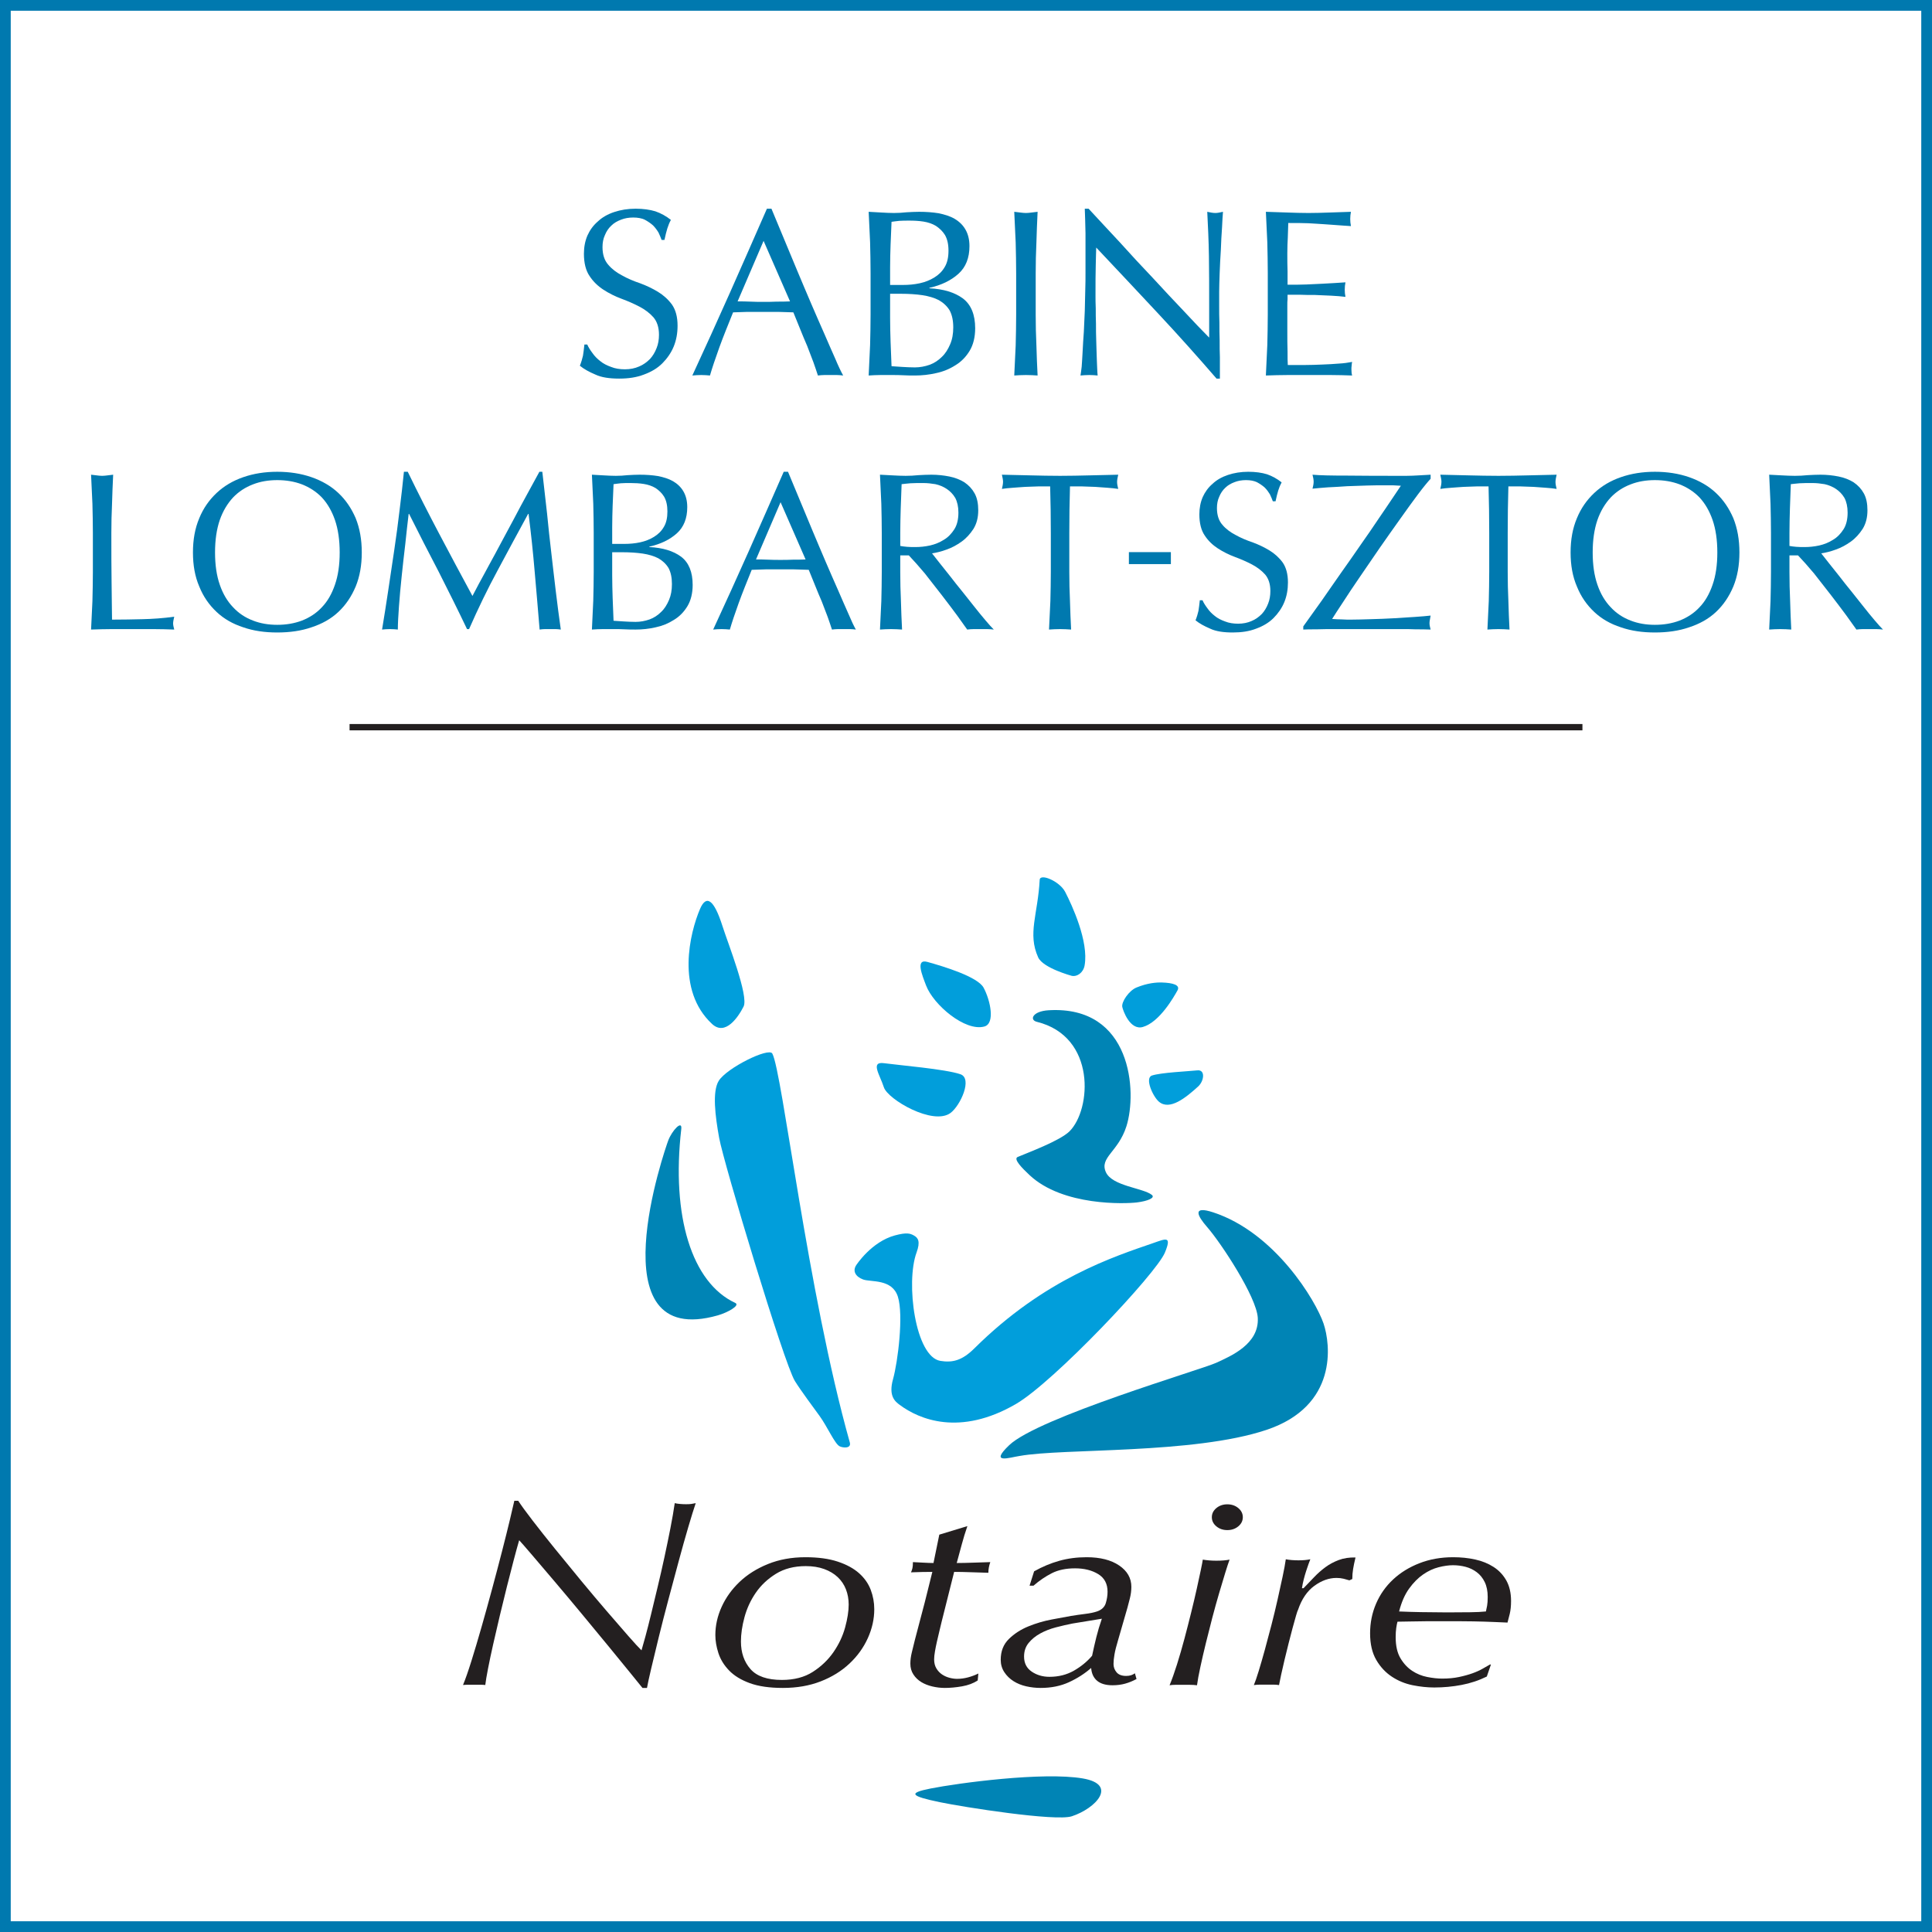 <?xml version="1.0" encoding="UTF-8" standalone="no"?>
<!DOCTYPE svg PUBLIC "-//W3C//DTD SVG 1.1//EN" "http://www.w3.org/Graphics/SVG/1.1/DTD/svg11.dtd">
<svg width="100%" height="100%" viewBox="0 0 900 900" version="1.1" xmlns="http://www.w3.org/2000/svg" xmlns:xlink="http://www.w3.org/1999/xlink" xml:space="preserve" xmlns:serif="http://www.serif.com/" style="fill-rule:evenodd;clip-rule:evenodd;stroke-linecap:square;stroke-miterlimit:2;">
    <rect x="0" y="0" width="900" height="900" fill="#333333" stroke="none"/>
    <rect x="0" y="0" width="900" height="900" style="fill:white;stroke:rgb(0,121,175);stroke-width:10px;"/>
    <g transform="matrix(1,0,0,1,-800,-383.5)">
        <g transform="matrix(1,0,0,1,832.974,676.56)">
            <g transform="matrix(105,0,0,105,0,0)">
                <path d="M0.098,-0.426C0.098,-0.47 0.097,-0.513 0.096,-0.556C0.094,-0.598 0.092,-0.641 0.09,-0.685C0.099,-0.684 0.107,-0.683 0.115,-0.682C0.123,-0.681 0.131,-0.68 0.139,-0.68C0.147,-0.68 0.155,-0.681 0.163,-0.682C0.171,-0.683 0.179,-0.684 0.188,-0.685C0.186,-0.641 0.184,-0.598 0.183,-0.556C0.181,-0.513 0.18,-0.47 0.18,-0.426C0.18,-0.342 0.18,-0.269 0.181,-0.208C0.182,-0.146 0.182,-0.091 0.183,-0.042C0.23,-0.042 0.276,-0.043 0.319,-0.044C0.362,-0.045 0.409,-0.048 0.459,-0.055C0.456,-0.043 0.454,-0.033 0.454,-0.025C0.454,-0.018 0.456,-0.009 0.459,0.002C0.428,0.001 0.398,0 0.367,0L0.183,0C0.153,0 0.122,0.001 0.09,0.002C0.092,-0.039 0.094,-0.081 0.096,-0.124C0.097,-0.167 0.098,-0.21 0.098,-0.254L0.098,-0.426Z" style="fill:rgb(0,121,175);fill-rule:nonzero;"/>
            </g>
            <g transform="matrix(105,0,0,105,52.5,0)">
                <path d="M0.042,-0.34C0.042,-0.397 0.051,-0.447 0.07,-0.492C0.088,-0.536 0.114,-0.573 0.147,-0.604C0.18,-0.635 0.219,-0.658 0.265,-0.674C0.311,-0.69 0.361,-0.698 0.416,-0.698C0.471,-0.698 0.522,-0.69 0.568,-0.674C0.614,-0.658 0.654,-0.635 0.687,-0.604C0.72,-0.573 0.745,-0.536 0.764,-0.492C0.782,-0.447 0.791,-0.397 0.791,-0.34C0.791,-0.283 0.782,-0.233 0.764,-0.189C0.745,-0.144 0.72,-0.107 0.687,-0.076C0.654,-0.045 0.614,-0.023 0.568,-0.008C0.522,0.008 0.471,0.015 0.416,0.015C0.361,0.015 0.311,0.008 0.265,-0.008C0.219,-0.023 0.18,-0.045 0.147,-0.076C0.114,-0.107 0.088,-0.144 0.07,-0.189C0.051,-0.233 0.042,-0.283 0.042,-0.34ZM0.693,-0.34C0.693,-0.395 0.686,-0.443 0.672,-0.484C0.658,-0.524 0.639,-0.557 0.614,-0.584C0.589,-0.61 0.559,-0.629 0.526,-0.642C0.492,-0.655 0.455,-0.661 0.416,-0.661C0.377,-0.661 0.341,-0.655 0.308,-0.642C0.274,-0.629 0.245,-0.61 0.22,-0.584C0.195,-0.557 0.175,-0.524 0.161,-0.484C0.147,-0.443 0.14,-0.395 0.14,-0.34C0.14,-0.285 0.147,-0.237 0.161,-0.197C0.175,-0.156 0.195,-0.123 0.22,-0.097C0.245,-0.07 0.274,-0.051 0.308,-0.038C0.341,-0.025 0.377,-0.019 0.416,-0.019C0.455,-0.019 0.492,-0.025 0.526,-0.038C0.559,-0.051 0.589,-0.07 0.614,-0.097C0.639,-0.123 0.658,-0.156 0.672,-0.197C0.686,-0.237 0.693,-0.285 0.693,-0.34Z" style="fill:rgb(0,121,175);fill-rule:nonzero;"/>
            </g>
            <g transform="matrix(105,0,0,105,139.965,0)">
                <path d="M0.162,-0.698C0.208,-0.603 0.255,-0.511 0.302,-0.422C0.349,-0.333 0.398,-0.241 0.449,-0.147C0.456,-0.16 0.465,-0.178 0.478,-0.202C0.491,-0.225 0.505,-0.252 0.522,-0.283C0.539,-0.314 0.557,-0.347 0.576,-0.383C0.595,-0.418 0.614,-0.454 0.634,-0.491C0.653,-0.528 0.673,-0.564 0.692,-0.599C0.711,-0.634 0.729,-0.667 0.746,-0.698L0.759,-0.698C0.766,-0.634 0.773,-0.572 0.78,-0.513C0.786,-0.453 0.792,-0.394 0.799,-0.337C0.806,-0.279 0.812,-0.222 0.819,-0.166C0.826,-0.109 0.833,-0.053 0.841,0.002C0.833,0.001 0.825,0 0.818,0L0.771,0C0.763,0 0.755,0.001 0.747,0.002C0.74,-0.087 0.732,-0.173 0.725,-0.256C0.718,-0.339 0.709,-0.424 0.698,-0.511L0.696,-0.511C0.65,-0.427 0.605,-0.343 0.561,-0.261C0.516,-0.178 0.474,-0.091 0.434,0L0.425,0C0.385,-0.084 0.343,-0.168 0.3,-0.253C0.256,-0.337 0.212,-0.423 0.168,-0.511L0.166,-0.511C0.161,-0.47 0.156,-0.425 0.151,-0.377C0.145,-0.328 0.14,-0.281 0.135,-0.234C0.13,-0.187 0.126,-0.142 0.123,-0.101C0.12,-0.059 0.118,-0.025 0.118,0.002C0.107,0.001 0.096,0 0.083,0C0.07,0 0.059,0.001 0.048,0.002C0.057,-0.052 0.066,-0.109 0.075,-0.169C0.084,-0.229 0.093,-0.289 0.102,-0.35C0.111,-0.411 0.119,-0.47 0.126,-0.53C0.133,-0.588 0.14,-0.645 0.145,-0.698L0.162,-0.698Z" style="fill:rgb(0,121,175);fill-rule:nonzero;"/>
            </g>
            <g transform="matrix(105,0,0,105,233.31,0)">
                <path d="M0.18,-0.239C0.18,-0.205 0.181,-0.171 0.182,-0.138C0.183,-0.105 0.185,-0.071 0.186,-0.037C0.199,-0.036 0.214,-0.035 0.231,-0.034C0.248,-0.033 0.266,-0.032 0.284,-0.032C0.305,-0.032 0.326,-0.036 0.346,-0.043C0.365,-0.05 0.382,-0.061 0.397,-0.076C0.412,-0.09 0.423,-0.108 0.432,-0.129C0.441,-0.15 0.445,-0.173 0.445,-0.2C0.445,-0.229 0.44,-0.252 0.43,-0.271C0.419,-0.289 0.404,-0.303 0.385,-0.314C0.366,-0.324 0.342,-0.331 0.316,-0.335C0.289,-0.339 0.258,-0.341 0.225,-0.341L0.18,-0.341L0.18,-0.239ZM0.234,-0.378C0.257,-0.378 0.281,-0.38 0.304,-0.385C0.327,-0.39 0.347,-0.398 0.365,-0.409C0.383,-0.42 0.398,-0.434 0.409,-0.453C0.42,-0.471 0.425,-0.494 0.425,-0.522C0.425,-0.549 0.42,-0.571 0.41,-0.588C0.4,-0.604 0.387,-0.616 0.372,-0.626C0.357,-0.635 0.339,-0.641 0.32,-0.644C0.301,-0.647 0.281,-0.648 0.262,-0.648C0.245,-0.648 0.23,-0.648 0.218,-0.647C0.206,-0.646 0.195,-0.644 0.186,-0.643C0.185,-0.611 0.183,-0.579 0.182,-0.548C0.181,-0.517 0.18,-0.485 0.18,-0.453L0.18,-0.378L0.234,-0.378ZM0.098,-0.427C0.098,-0.471 0.097,-0.514 0.096,-0.557C0.094,-0.6 0.092,-0.642 0.09,-0.685C0.107,-0.684 0.125,-0.683 0.143,-0.682C0.161,-0.681 0.179,-0.68 0.196,-0.68C0.213,-0.68 0.231,-0.681 0.249,-0.683C0.267,-0.684 0.285,-0.685 0.302,-0.685C0.331,-0.685 0.358,-0.683 0.383,-0.679C0.408,-0.674 0.431,-0.667 0.45,-0.656C0.469,-0.645 0.485,-0.63 0.496,-0.611C0.507,-0.592 0.513,-0.569 0.513,-0.541C0.513,-0.492 0.498,-0.453 0.467,-0.425C0.436,-0.397 0.395,-0.377 0.345,-0.366L0.345,-0.364C0.404,-0.361 0.451,-0.347 0.486,-0.321C0.52,-0.295 0.537,-0.253 0.537,-0.196C0.537,-0.159 0.529,-0.127 0.514,-0.102C0.499,-0.077 0.479,-0.056 0.454,-0.041C0.429,-0.025 0.402,-0.014 0.373,-0.008C0.343,-0.001 0.313,0.002 0.284,0.002C0.268,0.002 0.252,0.002 0.236,0.001C0.219,0 0.203,0 0.187,0L0.139,0C0.122,0 0.106,0.001 0.09,0.002C0.092,-0.041 0.094,-0.083 0.096,-0.126C0.097,-0.168 0.098,-0.211 0.098,-0.255L0.098,-0.427Z" style="fill:rgb(0,121,175);fill-rule:nonzero;"/>
            </g>
            <g transform="matrix(105,0,0,105,297.465,0)">
                <path d="M0.207,-0.309C0.224,-0.309 0.242,-0.309 0.261,-0.308C0.28,-0.307 0.298,-0.307 0.315,-0.307C0.334,-0.307 0.352,-0.307 0.371,-0.308C0.39,-0.308 0.408,-0.308 0.427,-0.309L0.316,-0.563L0.207,-0.309ZM0.65,0.002C0.641,0.001 0.632,0 0.624,0L0.571,0C0.562,0 0.553,0.001 0.544,0.002C0.539,-0.013 0.533,-0.032 0.525,-0.054C0.517,-0.075 0.508,-0.098 0.499,-0.122C0.489,-0.145 0.479,-0.169 0.469,-0.194C0.459,-0.218 0.45,-0.241 0.441,-0.263C0.42,-0.264 0.398,-0.264 0.376,-0.265C0.354,-0.265 0.332,-0.265 0.31,-0.265C0.289,-0.265 0.269,-0.265 0.249,-0.265C0.229,-0.264 0.209,-0.264 0.188,-0.263C0.167,-0.211 0.147,-0.162 0.13,-0.115C0.113,-0.068 0.1,-0.029 0.091,0.002C0.08,0.001 0.067,0 0.054,0C0.041,0 0.028,0.001 0.017,0.002C0.071,-0.115 0.124,-0.231 0.175,-0.346C0.226,-0.461 0.278,-0.579 0.33,-0.698L0.349,-0.698C0.365,-0.659 0.382,-0.618 0.401,-0.573C0.42,-0.528 0.439,-0.482 0.458,-0.436C0.477,-0.39 0.497,-0.344 0.516,-0.299C0.535,-0.254 0.554,-0.212 0.571,-0.173C0.588,-0.134 0.603,-0.099 0.617,-0.068C0.63,-0.037 0.641,-0.014 0.65,0.002Z" style="fill:rgb(0,121,175);fill-rule:nonzero;"/>
            </g>
            <g transform="matrix(105,0,0,105,367.5,0)">
                <path d="M0.098,-0.426C0.098,-0.47 0.097,-0.513 0.096,-0.556C0.094,-0.598 0.092,-0.641 0.09,-0.685C0.109,-0.684 0.128,-0.683 0.147,-0.682C0.166,-0.681 0.185,-0.68 0.204,-0.68C0.223,-0.68 0.242,-0.681 0.261,-0.683C0.28,-0.684 0.299,-0.685 0.318,-0.685C0.346,-0.685 0.373,-0.682 0.398,-0.677C0.423,-0.672 0.446,-0.663 0.465,-0.651C0.484,-0.638 0.499,-0.622 0.51,-0.602C0.521,-0.582 0.526,-0.557 0.526,-0.527C0.526,-0.495 0.519,-0.468 0.505,-0.445C0.49,-0.422 0.473,-0.403 0.452,-0.388C0.431,-0.373 0.409,-0.361 0.386,-0.353C0.362,-0.344 0.34,-0.339 0.321,-0.336C0.329,-0.326 0.34,-0.312 0.354,-0.294C0.368,-0.276 0.384,-0.256 0.401,-0.235C0.418,-0.213 0.436,-0.19 0.455,-0.167C0.474,-0.143 0.492,-0.12 0.509,-0.099C0.526,-0.077 0.543,-0.057 0.558,-0.039C0.573,-0.021 0.586,-0.007 0.595,0.002C0.585,0.001 0.575,0 0.565,0L0.506,0C0.496,0 0.486,0.001 0.477,0.002C0.467,-0.012 0.452,-0.033 0.432,-0.061C0.411,-0.089 0.389,-0.119 0.364,-0.151C0.339,-0.183 0.314,-0.215 0.289,-0.247C0.263,-0.278 0.239,-0.305 0.218,-0.327L0.18,-0.327L0.18,-0.254C0.18,-0.21 0.181,-0.167 0.183,-0.124C0.184,-0.081 0.186,-0.039 0.188,0.002C0.173,0.001 0.156,0 0.139,0C0.122,0 0.105,0.001 0.09,0.002C0.092,-0.039 0.094,-0.081 0.096,-0.124C0.097,-0.167 0.098,-0.21 0.098,-0.254L0.098,-0.426ZM0.18,-0.369C0.189,-0.367 0.2,-0.366 0.211,-0.365C0.222,-0.364 0.234,-0.364 0.247,-0.364C0.268,-0.364 0.289,-0.366 0.312,-0.371C0.334,-0.376 0.354,-0.384 0.373,-0.396C0.392,-0.407 0.407,-0.423 0.42,-0.443C0.432,-0.462 0.438,-0.487 0.438,-0.517C0.438,-0.543 0.433,-0.565 0.424,-0.582C0.414,-0.599 0.401,-0.612 0.386,-0.622C0.371,-0.632 0.354,-0.639 0.336,-0.643C0.318,-0.646 0.3,-0.648 0.283,-0.648C0.26,-0.648 0.24,-0.648 0.225,-0.647C0.21,-0.646 0.197,-0.644 0.186,-0.643C0.185,-0.606 0.183,-0.57 0.182,-0.534C0.181,-0.498 0.18,-0.462 0.18,-0.426L0.18,-0.369Z" style="fill:rgb(0,121,175);fill-rule:nonzero;"/>
            </g>
            <g transform="matrix(105,0,0,105,431.655,0)">
                <path d="M0.237,-0.426C0.237,-0.495 0.236,-0.564 0.234,-0.633C0.217,-0.633 0.199,-0.633 0.18,-0.633C0.161,-0.632 0.141,-0.632 0.123,-0.631C0.103,-0.63 0.085,-0.628 0.068,-0.627C0.05,-0.626 0.034,-0.624 0.02,-0.622C0.023,-0.634 0.025,-0.645 0.025,-0.654C0.025,-0.661 0.023,-0.672 0.02,-0.685C0.064,-0.684 0.107,-0.683 0.149,-0.682C0.191,-0.681 0.234,-0.68 0.278,-0.68C0.322,-0.68 0.365,-0.681 0.407,-0.682C0.449,-0.683 0.492,-0.684 0.536,-0.685C0.533,-0.672 0.531,-0.661 0.531,-0.653C0.531,-0.644 0.533,-0.634 0.536,-0.622C0.522,-0.624 0.506,-0.626 0.489,-0.627C0.471,-0.628 0.452,-0.63 0.434,-0.631C0.415,-0.632 0.396,-0.632 0.377,-0.633C0.358,-0.633 0.339,-0.633 0.322,-0.633C0.32,-0.564 0.319,-0.495 0.319,-0.426L0.319,-0.254C0.319,-0.21 0.32,-0.167 0.322,-0.124C0.323,-0.081 0.325,-0.039 0.327,0.002C0.312,0.001 0.295,0 0.278,0C0.261,0 0.244,0.001 0.229,0.002C0.231,-0.039 0.233,-0.081 0.235,-0.124C0.236,-0.167 0.237,-0.21 0.237,-0.254L0.237,-0.426Z" style="fill:rgb(0,121,175);fill-rule:nonzero;"/>
            </g>
            <g transform="matrix(105,0,0,105,519.225,0)">
                <path d="M0.076,-0.128C0.081,-0.116 0.089,-0.104 0.098,-0.092C0.107,-0.079 0.118,-0.068 0.131,-0.058C0.143,-0.048 0.159,-0.04 0.176,-0.034C0.193,-0.027 0.213,-0.024 0.234,-0.024C0.256,-0.024 0.276,-0.028 0.294,-0.036C0.311,-0.043 0.326,-0.054 0.339,-0.067C0.351,-0.08 0.36,-0.095 0.367,-0.113C0.374,-0.13 0.377,-0.149 0.377,-0.169C0.377,-0.2 0.369,-0.224 0.354,-0.242C0.338,-0.26 0.318,-0.275 0.295,-0.287C0.272,-0.299 0.247,-0.31 0.22,-0.32C0.193,-0.33 0.167,-0.343 0.144,-0.358C0.121,-0.373 0.101,-0.392 0.086,-0.415C0.07,-0.438 0.062,-0.47 0.062,-0.509C0.062,-0.537 0.067,-0.563 0.077,-0.586C0.087,-0.608 0.101,-0.628 0.121,-0.645C0.139,-0.662 0.162,-0.675 0.189,-0.684C0.216,-0.693 0.246,-0.698 0.279,-0.698C0.311,-0.698 0.339,-0.694 0.362,-0.687C0.385,-0.679 0.407,-0.667 0.427,-0.651C0.421,-0.64 0.416,-0.628 0.412,-0.615C0.408,-0.602 0.404,-0.586 0.4,-0.567L0.388,-0.567C0.385,-0.576 0.38,-0.587 0.375,-0.598C0.369,-0.608 0.361,-0.619 0.352,-0.628C0.342,-0.637 0.33,-0.645 0.317,-0.652C0.304,-0.658 0.288,-0.661 0.269,-0.661C0.25,-0.661 0.233,-0.658 0.218,-0.652C0.202,-0.646 0.188,-0.638 0.177,-0.627C0.165,-0.616 0.156,-0.602 0.15,-0.587C0.143,-0.572 0.14,-0.555 0.14,-0.537C0.14,-0.506 0.148,-0.481 0.164,-0.463C0.179,-0.445 0.199,-0.43 0.222,-0.418C0.245,-0.405 0.271,-0.394 0.298,-0.385C0.325,-0.375 0.35,-0.363 0.373,-0.349C0.396,-0.335 0.416,-0.317 0.432,-0.295C0.447,-0.273 0.455,-0.244 0.455,-0.207C0.455,-0.176 0.45,-0.147 0.439,-0.12C0.428,-0.093 0.411,-0.069 0.391,-0.049C0.37,-0.028 0.344,-0.013 0.314,-0.002C0.283,0.01 0.249,0.015 0.21,0.015C0.169,0.015 0.135,0.01 0.11,-0.002C0.084,-0.013 0.062,-0.025 0.045,-0.039C0.051,-0.054 0.055,-0.068 0.058,-0.081C0.06,-0.093 0.062,-0.109 0.064,-0.128L0.076,-0.128Z" style="fill:rgb(0,121,175);fill-rule:nonzero;"/>
            </g>
            <g transform="matrix(105,0,0,105,571.725,0)">
                <path d="M0.023,-0.012C0.049,-0.048 0.077,-0.087 0.106,-0.128C0.134,-0.169 0.164,-0.211 0.193,-0.253C0.222,-0.294 0.251,-0.335 0.279,-0.376C0.307,-0.416 0.333,-0.453 0.356,-0.488C0.379,-0.522 0.4,-0.552 0.417,-0.578C0.434,-0.603 0.447,-0.623 0.456,-0.636C0.444,-0.637 0.432,-0.637 0.42,-0.638C0.408,-0.638 0.397,-0.638 0.386,-0.638C0.362,-0.638 0.335,-0.638 0.306,-0.637C0.277,-0.636 0.247,-0.635 0.218,-0.634C0.188,-0.632 0.16,-0.63 0.133,-0.629C0.106,-0.627 0.083,-0.625 0.064,-0.623C0.067,-0.635 0.069,-0.645 0.069,-0.654C0.069,-0.663 0.067,-0.673 0.064,-0.685C0.097,-0.682 0.148,-0.681 0.219,-0.681C0.29,-0.68 0.377,-0.68 0.481,-0.68C0.499,-0.68 0.517,-0.681 0.535,-0.682C0.553,-0.683 0.571,-0.684 0.588,-0.685L0.588,-0.667C0.575,-0.653 0.556,-0.63 0.532,-0.598C0.508,-0.566 0.482,-0.53 0.453,-0.489C0.424,-0.448 0.393,-0.405 0.362,-0.36C0.331,-0.315 0.301,-0.271 0.273,-0.23C0.245,-0.189 0.22,-0.152 0.199,-0.119C0.177,-0.086 0.161,-0.061 0.151,-0.045C0.167,-0.044 0.182,-0.043 0.195,-0.043C0.208,-0.042 0.221,-0.042 0.234,-0.042C0.259,-0.042 0.289,-0.043 0.323,-0.044C0.356,-0.045 0.39,-0.046 0.423,-0.048C0.456,-0.05 0.488,-0.052 0.518,-0.054C0.547,-0.056 0.571,-0.058 0.588,-0.06C0.587,-0.054 0.586,-0.048 0.585,-0.043C0.584,-0.038 0.583,-0.032 0.583,-0.027C0.583,-0.018 0.585,-0.009 0.588,0.002C0.564,0.001 0.542,0.001 0.522,0.001C0.501,0 0.482,0 0.463,0L0.168,0C0.136,0 0.107,0 0.081,0.001C0.055,0.001 0.036,0.001 0.023,0.002L0.023,-0.012Z" style="fill:rgb(0,121,175);fill-rule:nonzero;"/>
            </g>
            <g transform="matrix(105,0,0,105,635.88,0)">
                <path d="M0.237,-0.426C0.237,-0.495 0.236,-0.564 0.234,-0.633C0.217,-0.633 0.199,-0.633 0.18,-0.633C0.161,-0.632 0.141,-0.632 0.123,-0.631C0.103,-0.63 0.085,-0.628 0.068,-0.627C0.05,-0.626 0.034,-0.624 0.02,-0.622C0.023,-0.634 0.025,-0.645 0.025,-0.654C0.025,-0.661 0.023,-0.672 0.02,-0.685C0.064,-0.684 0.107,-0.683 0.149,-0.682C0.191,-0.681 0.234,-0.68 0.278,-0.68C0.322,-0.68 0.365,-0.681 0.407,-0.682C0.449,-0.683 0.492,-0.684 0.536,-0.685C0.533,-0.672 0.531,-0.661 0.531,-0.653C0.531,-0.644 0.533,-0.634 0.536,-0.622C0.522,-0.624 0.506,-0.626 0.489,-0.627C0.471,-0.628 0.452,-0.63 0.434,-0.631C0.415,-0.632 0.396,-0.632 0.377,-0.633C0.358,-0.633 0.339,-0.633 0.322,-0.633C0.32,-0.564 0.319,-0.495 0.319,-0.426L0.319,-0.254C0.319,-0.21 0.32,-0.167 0.322,-0.124C0.323,-0.081 0.325,-0.039 0.327,0.002C0.312,0.001 0.295,0 0.278,0C0.261,0 0.244,0.001 0.229,0.002C0.231,-0.039 0.233,-0.081 0.235,-0.124C0.236,-0.167 0.237,-0.21 0.237,-0.254L0.237,-0.426Z" style="fill:rgb(0,121,175);fill-rule:nonzero;"/>
            </g>
            <g transform="matrix(105,0,0,105,694.26,0)">
                <path d="M0.042,-0.34C0.042,-0.397 0.051,-0.447 0.07,-0.492C0.088,-0.536 0.114,-0.573 0.147,-0.604C0.18,-0.635 0.219,-0.658 0.265,-0.674C0.311,-0.69 0.361,-0.698 0.416,-0.698C0.471,-0.698 0.522,-0.69 0.568,-0.674C0.614,-0.658 0.654,-0.635 0.687,-0.604C0.72,-0.573 0.745,-0.536 0.764,-0.492C0.782,-0.447 0.791,-0.397 0.791,-0.34C0.791,-0.283 0.782,-0.233 0.764,-0.189C0.745,-0.144 0.72,-0.107 0.687,-0.076C0.654,-0.045 0.614,-0.023 0.568,-0.008C0.522,0.008 0.471,0.015 0.416,0.015C0.361,0.015 0.311,0.008 0.265,-0.008C0.219,-0.023 0.18,-0.045 0.147,-0.076C0.114,-0.107 0.088,-0.144 0.07,-0.189C0.051,-0.233 0.042,-0.283 0.042,-0.34ZM0.693,-0.34C0.693,-0.395 0.686,-0.443 0.672,-0.484C0.658,-0.524 0.639,-0.557 0.614,-0.584C0.589,-0.61 0.559,-0.629 0.526,-0.642C0.492,-0.655 0.455,-0.661 0.416,-0.661C0.377,-0.661 0.341,-0.655 0.308,-0.642C0.274,-0.629 0.245,-0.61 0.22,-0.584C0.195,-0.557 0.175,-0.524 0.161,-0.484C0.147,-0.443 0.14,-0.395 0.14,-0.34C0.14,-0.285 0.147,-0.237 0.161,-0.197C0.175,-0.156 0.195,-0.123 0.22,-0.097C0.245,-0.07 0.274,-0.051 0.308,-0.038C0.341,-0.025 0.377,-0.019 0.416,-0.019C0.455,-0.019 0.492,-0.025 0.526,-0.038C0.559,-0.051 0.589,-0.07 0.614,-0.097C0.639,-0.123 0.658,-0.156 0.672,-0.197C0.686,-0.237 0.693,-0.285 0.693,-0.34Z" style="fill:rgb(0,121,175);fill-rule:nonzero;"/>
            </g>
            <g transform="matrix(105,0,0,105,781.725,0)">
                <path d="M0.098,-0.426C0.098,-0.47 0.097,-0.513 0.096,-0.556C0.094,-0.598 0.092,-0.641 0.09,-0.685C0.109,-0.684 0.128,-0.683 0.147,-0.682C0.166,-0.681 0.185,-0.68 0.204,-0.68C0.223,-0.68 0.242,-0.681 0.261,-0.683C0.28,-0.684 0.299,-0.685 0.318,-0.685C0.346,-0.685 0.373,-0.682 0.398,-0.677C0.423,-0.672 0.446,-0.663 0.465,-0.651C0.484,-0.638 0.499,-0.622 0.51,-0.602C0.521,-0.582 0.526,-0.557 0.526,-0.527C0.526,-0.495 0.519,-0.468 0.505,-0.445C0.49,-0.422 0.473,-0.403 0.452,-0.388C0.431,-0.373 0.409,-0.361 0.386,-0.353C0.362,-0.344 0.34,-0.339 0.321,-0.336C0.329,-0.326 0.34,-0.312 0.354,-0.294C0.368,-0.276 0.384,-0.256 0.401,-0.235C0.418,-0.213 0.436,-0.19 0.455,-0.167C0.474,-0.143 0.492,-0.12 0.509,-0.099C0.526,-0.077 0.543,-0.057 0.558,-0.039C0.573,-0.021 0.586,-0.007 0.595,0.002C0.585,0.001 0.575,0 0.565,0L0.506,0C0.496,0 0.486,0.001 0.477,0.002C0.467,-0.012 0.452,-0.033 0.432,-0.061C0.411,-0.089 0.389,-0.119 0.364,-0.151C0.339,-0.183 0.314,-0.215 0.289,-0.247C0.263,-0.278 0.239,-0.305 0.218,-0.327L0.18,-0.327L0.18,-0.254C0.18,-0.21 0.181,-0.167 0.183,-0.124C0.184,-0.081 0.186,-0.039 0.188,0.002C0.173,0.001 0.156,0 0.139,0C0.122,0 0.105,0.001 0.09,0.002C0.092,-0.039 0.094,-0.081 0.096,-0.124C0.097,-0.167 0.098,-0.21 0.098,-0.254L0.098,-0.426ZM0.18,-0.369C0.189,-0.367 0.2,-0.366 0.211,-0.365C0.222,-0.364 0.234,-0.364 0.247,-0.364C0.268,-0.364 0.289,-0.366 0.312,-0.371C0.334,-0.376 0.354,-0.384 0.373,-0.396C0.392,-0.407 0.407,-0.423 0.42,-0.443C0.432,-0.462 0.438,-0.487 0.438,-0.517C0.438,-0.543 0.433,-0.565 0.424,-0.582C0.414,-0.599 0.401,-0.612 0.386,-0.622C0.371,-0.632 0.354,-0.639 0.336,-0.643C0.318,-0.646 0.3,-0.648 0.283,-0.648C0.26,-0.648 0.24,-0.648 0.225,-0.647C0.21,-0.646 0.197,-0.644 0.186,-0.643C0.185,-0.606 0.183,-0.57 0.182,-0.534C0.181,-0.498 0.18,-0.462 0.18,-0.426L0.18,-0.369Z" style="fill:rgb(0,121,175);fill-rule:nonzero;"/>
            </g>
        </g>
        <g transform="matrix(1,0,0,1,1065.13,558.201)">
            <g transform="matrix(111,0,0,111,0,0)">
                <path d="M0.076,-0.128C0.081,-0.116 0.089,-0.104 0.098,-0.092C0.107,-0.079 0.118,-0.068 0.131,-0.058C0.143,-0.048 0.159,-0.04 0.176,-0.034C0.193,-0.027 0.213,-0.024 0.234,-0.024C0.256,-0.024 0.276,-0.028 0.294,-0.036C0.311,-0.043 0.326,-0.054 0.339,-0.067C0.351,-0.08 0.36,-0.095 0.367,-0.113C0.374,-0.13 0.377,-0.149 0.377,-0.169C0.377,-0.2 0.369,-0.224 0.354,-0.242C0.338,-0.26 0.318,-0.275 0.295,-0.287C0.272,-0.299 0.247,-0.31 0.22,-0.32C0.193,-0.33 0.167,-0.343 0.144,-0.358C0.121,-0.373 0.101,-0.392 0.086,-0.415C0.07,-0.438 0.062,-0.47 0.062,-0.509C0.062,-0.537 0.067,-0.563 0.077,-0.586C0.087,-0.608 0.101,-0.628 0.121,-0.645C0.139,-0.662 0.162,-0.675 0.189,-0.684C0.216,-0.693 0.246,-0.698 0.279,-0.698C0.311,-0.698 0.339,-0.694 0.362,-0.687C0.385,-0.679 0.407,-0.667 0.427,-0.651C0.421,-0.64 0.416,-0.628 0.412,-0.615C0.408,-0.602 0.404,-0.586 0.4,-0.567L0.388,-0.567C0.385,-0.576 0.38,-0.587 0.375,-0.598C0.369,-0.608 0.361,-0.619 0.352,-0.628C0.342,-0.637 0.33,-0.645 0.317,-0.652C0.304,-0.658 0.288,-0.661 0.269,-0.661C0.25,-0.661 0.233,-0.658 0.218,-0.652C0.202,-0.646 0.188,-0.638 0.177,-0.627C0.165,-0.616 0.156,-0.602 0.15,-0.587C0.143,-0.572 0.14,-0.555 0.14,-0.537C0.14,-0.506 0.148,-0.481 0.164,-0.463C0.179,-0.445 0.199,-0.43 0.222,-0.418C0.245,-0.405 0.271,-0.394 0.298,-0.385C0.325,-0.375 0.35,-0.363 0.373,-0.349C0.396,-0.335 0.416,-0.317 0.432,-0.295C0.447,-0.273 0.455,-0.244 0.455,-0.207C0.455,-0.176 0.45,-0.147 0.439,-0.12C0.428,-0.093 0.411,-0.069 0.391,-0.049C0.37,-0.028 0.344,-0.013 0.314,-0.002C0.283,0.01 0.249,0.015 0.21,0.015C0.169,0.015 0.135,0.01 0.11,-0.002C0.084,-0.013 0.062,-0.025 0.045,-0.039C0.051,-0.054 0.055,-0.068 0.058,-0.081C0.06,-0.093 0.062,-0.109 0.064,-0.128L0.076,-0.128Z" style="fill:rgb(0,121,175);fill-rule:nonzero;"/>
            </g>
            <g transform="matrix(111,0,0,111,55.5,0)">
                <path d="M0.207,-0.309C0.224,-0.309 0.242,-0.309 0.261,-0.308C0.28,-0.307 0.298,-0.307 0.315,-0.307C0.334,-0.307 0.352,-0.307 0.371,-0.308C0.39,-0.308 0.408,-0.308 0.427,-0.309L0.316,-0.563L0.207,-0.309ZM0.65,0.002C0.641,0.001 0.632,0 0.624,0L0.571,0C0.562,0 0.553,0.001 0.544,0.002C0.539,-0.013 0.533,-0.032 0.525,-0.054C0.517,-0.075 0.508,-0.098 0.499,-0.122C0.489,-0.145 0.479,-0.169 0.469,-0.194C0.459,-0.218 0.45,-0.241 0.441,-0.263C0.42,-0.264 0.398,-0.264 0.376,-0.265C0.354,-0.265 0.332,-0.265 0.31,-0.265C0.289,-0.265 0.269,-0.265 0.249,-0.265C0.229,-0.264 0.209,-0.264 0.188,-0.263C0.167,-0.211 0.147,-0.162 0.13,-0.115C0.113,-0.068 0.1,-0.029 0.091,0.002C0.08,0.001 0.067,0 0.054,0C0.041,0 0.028,0.001 0.017,0.002C0.071,-0.115 0.124,-0.231 0.175,-0.346C0.226,-0.461 0.278,-0.579 0.33,-0.698L0.349,-0.698C0.365,-0.659 0.382,-0.618 0.401,-0.573C0.42,-0.528 0.439,-0.482 0.458,-0.436C0.477,-0.39 0.497,-0.344 0.516,-0.299C0.535,-0.254 0.554,-0.212 0.571,-0.173C0.588,-0.134 0.603,-0.099 0.617,-0.068C0.63,-0.037 0.641,-0.014 0.65,0.002Z" style="fill:rgb(0,121,175);fill-rule:nonzero;"/>
            </g>
            <g transform="matrix(111,0,0,111,129.537,0)">
                <path d="M0.18,-0.239C0.18,-0.205 0.181,-0.171 0.182,-0.138C0.183,-0.105 0.185,-0.071 0.186,-0.037C0.199,-0.036 0.214,-0.035 0.231,-0.034C0.248,-0.033 0.266,-0.032 0.284,-0.032C0.305,-0.032 0.326,-0.036 0.346,-0.043C0.365,-0.05 0.382,-0.061 0.397,-0.076C0.412,-0.09 0.423,-0.108 0.432,-0.129C0.441,-0.15 0.445,-0.173 0.445,-0.2C0.445,-0.229 0.44,-0.252 0.43,-0.271C0.419,-0.289 0.404,-0.303 0.385,-0.314C0.366,-0.324 0.342,-0.331 0.316,-0.335C0.289,-0.339 0.258,-0.341 0.225,-0.341L0.18,-0.341L0.18,-0.239ZM0.234,-0.378C0.257,-0.378 0.281,-0.38 0.304,-0.385C0.327,-0.39 0.347,-0.398 0.365,-0.409C0.383,-0.42 0.398,-0.434 0.409,-0.453C0.42,-0.471 0.425,-0.494 0.425,-0.522C0.425,-0.549 0.42,-0.571 0.41,-0.588C0.4,-0.604 0.387,-0.616 0.372,-0.626C0.357,-0.635 0.339,-0.641 0.32,-0.644C0.301,-0.647 0.281,-0.648 0.262,-0.648C0.245,-0.648 0.23,-0.648 0.218,-0.647C0.206,-0.646 0.195,-0.644 0.186,-0.643C0.185,-0.611 0.183,-0.579 0.182,-0.548C0.181,-0.517 0.18,-0.485 0.18,-0.453L0.18,-0.378L0.234,-0.378ZM0.098,-0.427C0.098,-0.471 0.097,-0.514 0.096,-0.557C0.094,-0.6 0.092,-0.642 0.09,-0.685C0.107,-0.684 0.125,-0.683 0.143,-0.682C0.161,-0.681 0.179,-0.68 0.196,-0.68C0.213,-0.68 0.231,-0.681 0.249,-0.683C0.267,-0.684 0.285,-0.685 0.302,-0.685C0.331,-0.685 0.358,-0.683 0.383,-0.679C0.408,-0.674 0.431,-0.667 0.45,-0.656C0.469,-0.645 0.485,-0.63 0.496,-0.611C0.507,-0.592 0.513,-0.569 0.513,-0.541C0.513,-0.492 0.498,-0.453 0.467,-0.425C0.436,-0.397 0.395,-0.377 0.345,-0.366L0.345,-0.364C0.404,-0.361 0.451,-0.347 0.486,-0.321C0.52,-0.295 0.537,-0.253 0.537,-0.196C0.537,-0.159 0.529,-0.127 0.514,-0.102C0.499,-0.077 0.479,-0.056 0.454,-0.041C0.429,-0.025 0.402,-0.014 0.373,-0.008C0.343,-0.001 0.313,0.002 0.284,0.002C0.268,0.002 0.252,0.002 0.236,0.001C0.219,0 0.203,0 0.187,0L0.139,0C0.122,0 0.106,0.001 0.09,0.002C0.092,-0.041 0.094,-0.083 0.096,-0.126C0.097,-0.168 0.098,-0.211 0.098,-0.255L0.098,-0.427Z" style="fill:rgb(0,121,175);fill-rule:nonzero;"/>
            </g>
            <g transform="matrix(111,0,0,111,197.358,0)">
                <path d="M0.098,-0.426C0.098,-0.47 0.097,-0.513 0.096,-0.556C0.094,-0.598 0.092,-0.641 0.09,-0.685C0.099,-0.684 0.107,-0.683 0.115,-0.682C0.123,-0.681 0.131,-0.68 0.139,-0.68C0.147,-0.68 0.155,-0.681 0.163,-0.682C0.171,-0.683 0.179,-0.684 0.188,-0.685C0.186,-0.641 0.184,-0.598 0.183,-0.556C0.181,-0.513 0.18,-0.47 0.18,-0.426L0.18,-0.254C0.18,-0.21 0.181,-0.167 0.183,-0.124C0.184,-0.081 0.186,-0.039 0.188,0.002C0.173,0.001 0.156,0 0.139,0C0.122,0 0.105,0.001 0.09,0.002C0.092,-0.039 0.094,-0.081 0.096,-0.124C0.097,-0.167 0.098,-0.21 0.098,-0.254L0.098,-0.426Z" style="fill:rgb(0,121,175);fill-rule:nonzero;"/>
            </g>
            <g transform="matrix(111,0,0,111,228.216,0)">
                <path d="M0.661,0.015C0.584,-0.074 0.503,-0.165 0.416,-0.258C0.329,-0.351 0.243,-0.443 0.156,-0.535C0.155,-0.516 0.155,-0.491 0.154,-0.46C0.153,-0.429 0.153,-0.386 0.153,-0.332C0.153,-0.318 0.153,-0.301 0.154,-0.28C0.154,-0.259 0.154,-0.238 0.155,-0.215C0.155,-0.192 0.155,-0.169 0.156,-0.146C0.157,-0.123 0.157,-0.101 0.158,-0.081C0.159,-0.061 0.159,-0.044 0.16,-0.029C0.161,-0.014 0.161,-0.003 0.162,0.002C0.151,0.001 0.14,0 0.127,0C0.114,0 0.101,0.001 0.09,0.002C0.091,-0.005 0.093,-0.017 0.095,-0.035C0.096,-0.053 0.098,-0.075 0.099,-0.1C0.1,-0.125 0.102,-0.152 0.104,-0.181C0.105,-0.21 0.107,-0.24 0.108,-0.269C0.109,-0.298 0.109,-0.327 0.11,-0.355C0.111,-0.383 0.111,-0.408 0.111,-0.43C0.111,-0.494 0.111,-0.549 0.111,-0.595C0.11,-0.641 0.109,-0.675 0.108,-0.698L0.124,-0.698C0.165,-0.654 0.208,-0.607 0.255,-0.557C0.301,-0.506 0.347,-0.456 0.393,-0.408C0.438,-0.359 0.482,-0.312 0.523,-0.269C0.564,-0.225 0.599,-0.188 0.63,-0.157L0.63,-0.293C0.63,-0.363 0.63,-0.431 0.629,-0.498C0.628,-0.564 0.625,-0.626 0.622,-0.685C0.635,-0.682 0.647,-0.68 0.656,-0.68C0.664,-0.68 0.675,-0.682 0.688,-0.685C0.687,-0.67 0.685,-0.648 0.684,-0.619C0.682,-0.59 0.68,-0.558 0.679,-0.525C0.677,-0.492 0.675,-0.459 0.674,-0.427C0.673,-0.395 0.672,-0.369 0.672,-0.35L0.672,-0.29C0.672,-0.267 0.672,-0.244 0.673,-0.219C0.673,-0.194 0.673,-0.169 0.674,-0.145C0.674,-0.119 0.674,-0.096 0.675,-0.075C0.675,-0.053 0.675,-0.034 0.675,-0.018L0.675,0.015L0.661,0.015Z" style="fill:rgb(0,121,175);fill-rule:nonzero;"/>
            </g>
            <g transform="matrix(111,0,0,111,314.574,0)">
                <path d="M0.098,-0.427C0.098,-0.471 0.097,-0.514 0.096,-0.557C0.094,-0.6 0.092,-0.642 0.09,-0.685C0.12,-0.684 0.15,-0.683 0.18,-0.682C0.209,-0.681 0.239,-0.68 0.269,-0.68C0.299,-0.68 0.329,-0.681 0.358,-0.682C0.387,-0.683 0.417,-0.684 0.447,-0.685C0.445,-0.675 0.444,-0.665 0.444,-0.655C0.444,-0.645 0.445,-0.635 0.447,-0.625C0.426,-0.626 0.406,-0.628 0.389,-0.629C0.371,-0.63 0.352,-0.632 0.333,-0.633C0.313,-0.634 0.291,-0.636 0.268,-0.637C0.245,-0.638 0.217,-0.638 0.184,-0.638C0.183,-0.617 0.183,-0.596 0.182,-0.577C0.181,-0.558 0.18,-0.536 0.18,-0.511C0.18,-0.485 0.18,-0.46 0.181,-0.435C0.181,-0.41 0.181,-0.392 0.181,-0.379C0.21,-0.379 0.237,-0.379 0.26,-0.38C0.283,-0.381 0.305,-0.382 0.324,-0.383C0.343,-0.384 0.361,-0.385 0.378,-0.386C0.394,-0.387 0.409,-0.388 0.424,-0.389C0.422,-0.379 0.421,-0.369 0.421,-0.358C0.421,-0.348 0.422,-0.338 0.424,-0.328C0.407,-0.33 0.387,-0.332 0.364,-0.333C0.341,-0.334 0.318,-0.335 0.295,-0.336C0.272,-0.336 0.25,-0.336 0.23,-0.337C0.209,-0.337 0.193,-0.337 0.181,-0.337C0.181,-0.331 0.181,-0.325 0.181,-0.318C0.18,-0.311 0.18,-0.302 0.18,-0.291L0.18,-0.192C0.18,-0.154 0.18,-0.123 0.181,-0.098C0.181,-0.073 0.181,-0.055 0.182,-0.042L0.252,-0.042C0.277,-0.042 0.302,-0.043 0.327,-0.044C0.351,-0.045 0.374,-0.046 0.396,-0.048C0.417,-0.049 0.436,-0.052 0.452,-0.055C0.451,-0.05 0.45,-0.045 0.45,-0.04C0.449,-0.034 0.449,-0.029 0.449,-0.024C0.449,-0.013 0.45,-0.005 0.452,0.002C0.422,0.001 0.392,0 0.363,0L0.181,0C0.151,0 0.121,0.001 0.09,0.002C0.092,-0.041 0.094,-0.083 0.096,-0.126C0.097,-0.168 0.098,-0.211 0.098,-0.255L0.098,-0.427Z" style="fill:rgb(0,121,175);fill-rule:nonzero;"/>
            </g>
        </g>
        <g transform="matrix(1,0,0,0.574,745.34,526.792)">
            <rect x="217.501" y="337.953" width="574.318" height="5.135" style="fill:rgb(35,31,32);"/>
        </g>
        <g transform="matrix(1.151,0,0,1.662,732.896,213.23)">
            <rect x="515.192" y="257.203" width="16.992" height="3.358" style="fill:rgb(0,121,175);"/>
        </g>
    </g>
    <g transform="matrix(0.5,0,0,0.5,-165.203,384.666)">
        <path d="M1329,922.852C1313.84,927.821 1227.98,914.296 1205.92,909.694C1178.84,904.056 1175.98,901.213 1197.38,896.993C1223.15,891.868 1302.21,881.277 1339.17,887.592C1372.38,893.265 1351.2,915.581 1329,922.852Z" style="fill:rgb(0,132,181);fill-rule:nonzero;"/>
        <path d="M993.846,184.704C959.819,153.125 973.226,99.549 982.549,77.642C988.436,63.815 995.615,68.56 1003.55,93.575C1008.4,108.879 1028.16,158.692 1023.18,168.456C1018.22,178.234 1006.19,196.166 993.846,184.704Z" style="fill:rgb(1,158,219);"/>
        <path d="M1128.19,409.309C1124.57,414.671 1127.3,420.027 1134.5,422.715C1141.71,425.389 1161.54,421.81 1166.94,438.774C1172.35,455.74 1166.94,499.481 1162.43,515.551C1157.93,531.611 1164.54,536.524 1168.76,539.649C1186.78,553.026 1224.64,569.108 1276.9,538.754C1312.27,518.223 1407.59,417.345 1415.7,397.717C1422.28,381.821 1416.72,384.679 1404.9,388.78C1368.84,401.283 1303.86,421.712 1238.15,486.974C1226.39,498.664 1217.36,500.286 1206.61,498.589C1183.04,494.866 1174.11,425.437 1184.33,397.653C1188.08,387.393 1185.88,383.829 1181.59,381.592C1178.45,379.951 1175.38,378.655 1164.24,381.649C1142.25,387.561 1128.19,409.309 1128.19,409.309Z" style="fill:rgb(1,158,219);"/>
        <path d="M1246.83,150.923C1241.36,140.675 1209.66,131.098 1194.38,126.858C1183.1,123.728 1189.52,139.106 1193.21,148.815C1200.11,166.93 1229.68,191.999 1247.54,187.037C1257.63,184.245 1253.26,162.967 1246.83,150.923Z" style="fill:rgb(1,158,219);fill-rule:nonzero;"/>
        <path d="M1225.18,231.496C1211.07,226.693 1168.18,223.14 1154.08,221.225C1141.03,219.454 1150.09,231.861 1153.89,243.686C1157.53,255.001 1199.93,279.73 1216.09,267.507C1225.22,260.603 1236.74,235.428 1225.18,231.496Z" style="fill:rgb(1,158,219);fill-rule:nonzero;"/>
        <path d="M1403.61,232.724C1411.93,229.929 1437.53,228.784 1445.92,227.901C1453.68,227.09 1452.21,237.917 1446.69,242.927C1435.26,253.312 1420.15,265.681 1410.1,257.05C1404.44,252.176 1396.79,235.032 1403.61,232.724Z" style="fill:rgb(1,158,219);fill-rule:nonzero;"/>
        <path d="M1329.14,139.886C1333.77,140.778 1339.66,137.124 1340.92,130.069C1344.89,107.739 1329.04,73.743 1322.84,61.698C1317.6,51.562 1299.4,44.083 1299.06,50.373C1297.36,82.685 1287.6,100.399 1297.63,122.605C1302.2,132.695 1329.14,139.886 1329.14,139.886Z" style="fill:rgb(1,158,219);fill-rule:nonzero;"/>
        <path d="M999.313,456.126C1008.18,453.594 1020.37,446.871 1015.41,444.554C974.924,425.734 955.752,363.9 965.139,282.507C966.156,273.682 956.436,283.975 952.93,293.388C950.457,300.007 884.4,488.911 999.313,456.126Z" style="fill:rgb(0,132,181);"/>
        <path d="M1454.96,373.749C1468.02,388.676 1501.14,439.024 1502.25,458.413C1503.65,483.042 1477,494.122 1463.48,500.374C1449.97,506.62 1297.63,551.249 1270.61,577.144C1251.77,595.181 1271.24,588.491 1280.21,587.178C1321.12,579.792 1442.16,585.669 1510.35,562.855C1577.05,540.535 1570.09,483.081 1563.53,463.774C1556.26,442.407 1518.4,379.145 1460.79,360.217C1440.73,353.631 1446.06,363.577 1454.96,373.749Z" style="fill:rgb(0,132,181);"/>
        <path d="M1289.53,325.407C1282.72,319.013 1274.2,310.431 1278.57,308.58C1287.3,304.848 1317.85,293.605 1326.84,284.696C1347.26,264.407 1352,196.352 1296.37,182.659C1289.32,180.923 1292.3,172.777 1307.46,171.893C1385.02,167.373 1390.04,248.087 1379.85,280.053C1372.22,303.997 1354.56,309.001 1360.72,322.736C1366.61,335.793 1395.34,337.411 1403.5,343.885C1407.03,346.662 1399.76,349.687 1389.57,350.953C1379.36,352.207 1320.72,354.728 1289.53,325.407Z" style="fill:rgb(0,132,181);fill-rule:nonzero;"/>
        <path d="M1112.68,578.152C1108.12,575.898 1101.19,559.823 1094.01,549.918C1088.77,542.692 1076.43,526.157 1070.97,517.317C1060.83,500.939 1004.65,314.185 1000.43,290.849C996.722,270.335 993.882,247.616 1000.02,237.681C1007.43,225.661 1046.63,206.276 1049.94,212.231C1059.21,228.855 1082.56,433.833 1122.14,574.496C1123.8,580.393 1115.87,579.727 1112.68,578.152Z" style="fill:rgb(1,158,219);"/>
        <path d="M1376.01,168.784C1375.09,164.138 1382.2,153.596 1389.24,150.713C1399.64,146.458 1407.94,145.869 1413.14,146.043C1423.04,146.375 1430.28,148.317 1427.44,153.417C1424.19,159.247 1410.86,182.974 1395.16,187.482C1383.28,190.89 1376.71,172.287 1376.01,168.784Z" style="fill:rgb(1,158,219);"/>
        <path d="M826.586,647.274C832.703,655.222 839.617,663.96 847.334,673.481C855.053,683.001 863.123,692.852 871.54,703.04C879.956,713.227 887.981,722.747 895.602,731.608C903.222,740.469 909.932,748.209 915.749,754.836C921.559,761.464 925.669,765.931 928.08,768.247C928.878,765.601 930.079,761.335 931.687,755.458C933.288,749.582 935.039,742.708 936.948,734.837C938.85,726.967 940.901,718.437 943.11,709.247C945.32,700.056 947.424,690.827 949.43,681.552C951.429,672.276 953.284,663.293 954.991,654.594C956.69,645.902 958.042,638.078 959.049,631.119C960.448,631.457 962.101,631.702 964.01,631.871C965.917,632.039 967.774,632.117 969.577,632.117C971.576,632.117 973.184,632.039 974.387,631.871C975.588,631.702 976.986,631.457 978.594,631.119C976.791,636.421 974.484,643.831 971.682,653.351C968.871,662.879 965.917,673.396 962.807,684.904C959.695,696.412 956.493,708.379 953.187,720.799C949.88,733.225 946.867,744.941 944.162,755.956C941.457,766.973 939.098,776.739 937.099,785.27C935.091,793.8 933.791,799.799 933.191,803.275L928.982,803.275C927.374,801.282 923.715,796.777 918.004,789.735C912.292,782.7 905.522,774.422 897.706,764.895C889.884,755.375 881.512,745.233 872.592,734.468C863.672,723.705 855.204,713.603 847.185,704.16C839.167,694.722 832.147,686.484 826.136,679.442C820.124,672.406 816.111,667.811 814.111,665.655C812.699,670.459 810.995,676.672 808.994,684.289C806.988,691.907 804.883,700.107 802.68,708.884C800.474,717.66 798.27,726.689 796.062,735.957C793.854,745.233 791.801,754.092 789.899,762.539C787.992,770.986 786.391,778.565 785.089,785.27C783.783,791.975 782.933,797.069 782.535,800.543C780.927,800.376 779.326,800.298 777.725,800.298L767.047,800.298C765.14,800.298 763.388,800.376 761.787,800.543C763.989,795.249 766.597,787.793 769.603,778.188C772.608,768.583 775.764,757.983 779.072,746.391C782.378,734.799 785.692,722.876 788.997,710.619C792.305,698.361 795.356,686.768 798.167,675.837C800.976,664.912 803.38,655.262 805.387,646.899C807.388,638.537 808.791,632.531 809.596,628.887L813.21,628.887C816.014,633.197 820.47,639.327 826.586,647.274Z" style="fill:rgb(35,31,32);fill-rule:nonzero;"/>
        <path d="M1002.75,727.724C1006.66,719.11 1012.23,711.363 1019.45,704.483C1026.67,697.609 1035.5,692.056 1045.92,687.83C1056.36,683.61 1067.99,681.494 1080.84,681.494C1092.67,681.494 1102.7,682.866 1110.93,685.596C1119.15,688.328 1125.77,691.934 1130.79,696.406C1135.81,700.884 1139.41,706.017 1141.62,711.817C1143.83,717.616 1144.94,723.667 1144.94,729.958C1144.94,739.071 1142.93,748.061 1138.92,756.927C1134.9,765.795 1129.19,773.703 1121.76,780.661C1114.34,787.619 1105.41,793.127 1094.98,797.185C1084.55,801.242 1072.81,803.275 1059.77,803.275C1047.33,803.275 1037.05,801.779 1028.93,798.803C1020.8,795.826 1014.38,791.891 1009.67,786.998C1004.95,782.11 1001.65,776.725 999.737,770.843C997.828,764.966 996.881,759.374 996.881,754.067C996.881,745.122 998.835,736.339 1002.75,727.724ZM1029.58,785.684C1035.49,792.441 1045.26,795.819 1058.88,795.819C1070.31,795.819 1079.92,793.308 1087.74,788.279C1095.55,783.257 1101.96,777.115 1106.97,769.866C1111.97,762.617 1115.58,754.96 1117.79,746.883C1119.99,738.806 1121.1,731.718 1121.1,725.622C1121.1,720.515 1120.24,715.777 1118.54,711.407C1116.84,707.046 1114.28,703.254 1110.88,700.036C1107.47,696.827 1103.26,694.308 1098.26,692.496C1093.25,690.684 1087.53,689.778 1081.13,689.778C1070.31,689.778 1061.04,692.172 1053.32,696.949C1045.61,701.726 1039.35,707.615 1034.54,714.618C1029.73,721.622 1026.23,729.207 1024.03,737.363C1021.82,745.516 1020.72,753.057 1020.72,759.976C1020.72,770.358 1023.67,778.926 1029.58,785.684Z" style="fill:rgb(35,31,32);fill-rule:nonzero;"/>
        <path d="M1226.43,669.688C1224.93,675.338 1223.37,681.066 1221.77,686.879C1226.38,686.879 1231.44,686.774 1236.96,686.567C1242.47,686.36 1247.83,686.193 1253.05,686.05C1251.84,689.448 1251.24,692.762 1251.24,695.992C1246.03,695.856 1240.56,695.68 1234.85,695.473C1229.13,695.266 1223.97,695.163 1219.37,695.163L1207.64,741.879C1207.03,744.534 1206.33,747.471 1205.53,750.701C1204.73,753.936 1203.98,757.128 1203.28,760.274C1202.57,763.419 1201.97,766.441 1201.47,769.341C1200.97,772.24 1200.72,774.681 1200.72,776.667C1200.72,779.981 1201.42,782.803 1202.83,785.121C1204.22,787.437 1205.98,789.301 1208.09,790.713C1210.19,792.123 1212.5,793.158 1215.01,793.82C1217.51,794.479 1219.86,794.809 1222.07,794.809C1225.48,794.809 1228.89,794.356 1232.3,793.443C1235.7,792.531 1238.91,791.328 1241.92,789.838L1241.32,796.312C1237.3,798.964 1232.44,800.783 1226.73,801.786C1221.02,802.777 1215.65,803.275 1210.65,803.275C1206.83,803.275 1202.98,802.815 1199.08,801.91C1195.18,800.997 1191.73,799.637 1188.74,797.813C1185.74,795.987 1183.29,793.626 1181.4,790.726C1179.5,787.827 1178.56,784.473 1178.56,780.661C1178.56,777.347 1179.01,773.872 1179.91,770.222C1180.81,766.577 1181.77,762.682 1182.78,758.539C1184.98,750.092 1186.79,743.22 1188.2,737.913C1189.61,732.611 1190.86,727.847 1191.96,723.622C1193.07,719.402 1194.12,715.175 1195.13,710.948C1196.13,706.722 1197.44,701.461 1199.05,695.163C1196.23,695.163 1193.07,695.201 1189.55,695.266C1186.04,695.337 1182.57,695.441 1179.16,695.577C1179.76,694.277 1180.2,692.976 1180.5,691.667C1180.8,690.366 1180.95,688.496 1180.95,686.05C1184.14,686.193 1187.49,686.36 1190.98,686.567C1194.48,686.774 1197.53,686.879 1200.12,686.879L1205.53,660.471L1231.7,652.498C1229.69,658.31 1227.93,664.045 1226.43,669.688Z" style="fill:rgb(35,31,32);fill-rule:nonzero;"/>
        <path d="M1317.26,684.846C1325.21,682.614 1333.72,681.494 1342.79,681.494C1355.46,681.494 1365.58,684.064 1373.13,689.202C1380.68,694.341 1384.46,700.962 1384.46,709.078C1384.46,712.56 1384,716.126 1383.1,719.77C1382.19,723.415 1381.43,726.314 1380.83,728.468L1372.08,758.785C1370.47,764.092 1369.36,768.481 1368.76,771.962C1368.15,775.445 1367.85,778.422 1367.85,780.907C1367.85,783.891 1368.8,786.499 1370.71,788.738C1372.62,790.978 1375.6,792.091 1379.63,792.091C1381.44,792.091 1382.99,791.864 1384.3,791.412C1385.61,790.958 1386.76,790.363 1387.77,789.631L1389.27,794.958C1385.86,796.822 1382.34,798.258 1378.72,799.269C1375.1,800.285 1371.17,800.79 1366.94,800.79C1360.7,800.79 1355.91,799.405 1352.59,796.635C1349.28,793.864 1347.41,789.878 1347.01,784.674C1340.98,789.969 1334.07,794.39 1326.32,797.942C1318.57,801.496 1309.77,803.275 1299.9,803.275C1295.47,803.275 1291.04,802.777 1286.61,801.793C1282.18,800.797 1278.2,799.191 1274.68,796.964C1271.16,794.738 1268.29,791.929 1266.07,788.544C1263.86,785.159 1262.75,781.322 1262.75,777.03C1262.75,769.109 1265.27,762.668 1270.31,757.717C1275.36,752.765 1281.41,748.843 1288.47,745.957C1295.53,743.071 1302.79,740.922 1310.26,739.517C1317.72,738.113 1323.77,737 1328.41,736.171C1332.44,735.51 1336.77,734.895 1341.41,734.314C1346.05,733.737 1349.79,732.954 1352.61,731.964C1356.84,730.475 1359.52,727.918 1360.63,724.288C1361.74,720.658 1362.29,717.11 1362.29,713.641C1362.29,706.211 1359.36,700.722 1353.51,697.176C1347.65,693.629 1340.49,691.849 1332.02,691.849C1323.53,691.849 1316.32,693.364 1310.37,696.386C1304.41,699.415 1298.71,703.292 1293.27,708.029L1289.63,708.029L1293.86,694.638C1301.5,690.342 1309.31,687.079 1317.26,684.846ZM1291.62,788.078C1296.38,791.308 1301.88,792.92 1308.16,792.92C1316.65,792.92 1324.23,791.016 1330.9,787.21C1337.56,783.406 1343.23,778.765 1347.88,773.302C1349.09,767.51 1350.41,761.755 1351.82,756.047C1353.24,750.339 1354.95,744.585 1356.98,738.786C1352.33,739.614 1347.78,740.365 1343.33,741.026C1338.88,741.685 1334.34,742.429 1329.68,743.258C1324.63,744.255 1319.42,745.452 1314.06,746.857C1308.71,748.268 1303.86,750.17 1299.51,752.571C1295.16,754.972 1291.57,757.911 1288.74,761.387C1285.91,764.862 1284.5,769.082 1284.5,774.046C1284.5,780.175 1286.87,784.856 1291.62,788.078Z" style="fill:rgb(35,31,32);fill-rule:nonzero;"/>
        <path d="M1471.93,696.036C1470.23,701.59 1468.32,707.926 1466.22,715.052C1464.12,722.177 1462.01,729.757 1459.9,737.788C1457.79,745.828 1455.79,753.736 1453.89,761.523C1451.98,769.316 1450.28,776.687 1448.78,783.645C1447.27,790.609 1446.22,796.323 1445.62,800.79C1443.41,800.512 1441.11,800.376 1438.7,800.376L1425.32,800.376C1423.41,800.376 1421.66,800.512 1420.06,800.79C1422.27,795.495 1424.57,789.036 1426.98,781.411C1429.38,773.788 1431.68,765.833 1433.89,757.548C1436.09,749.264 1438.2,741.064 1440.2,732.947C1442.21,724.831 1443.97,717.375 1445.47,710.579C1446.97,703.784 1448.22,697.985 1449.23,693.181C1450.23,688.38 1450.83,685.228 1451.03,683.732C1455.04,684.4 1459.24,684.73 1463.66,684.73C1468.67,684.73 1472.78,684.4 1475.99,683.732C1474.98,686.387 1473.63,690.484 1471.93,696.036ZM1463.66,635.709C1466.47,633.373 1469.87,632.201 1473.88,632.201C1477.89,632.201 1481.3,633.373 1484.11,635.709C1486.91,638.045 1488.31,640.88 1488.31,644.214C1488.31,647.552 1486.91,650.387 1484.11,652.725C1481.3,655.061 1477.89,656.226 1473.88,656.226C1469.87,656.226 1466.47,655.061 1463.66,652.725C1460.85,650.387 1459.45,647.552 1459.45,644.214C1459.45,640.88 1460.85,638.045 1463.66,635.709Z" style="fill:rgb(35,31,32);fill-rule:nonzero;"/>
        <path d="M1582.19,701.537C1580.18,701.047 1577.98,700.793 1575.58,700.793C1568.56,700.793 1561.69,703.247 1554.97,708.14C1548.25,713.033 1543.19,720.462 1539.79,730.417C1539.39,731.085 1538.73,732.993 1537.83,736.145C1536.93,739.303 1535.88,743.077 1534.67,747.471C1533.47,751.872 1532.22,756.682 1530.92,761.911C1529.61,767.14 1528.36,772.24 1527.16,777.217C1525.96,782.201 1524.9,786.803 1524,791.036C1523.1,795.269 1522.45,798.466 1522.05,800.621C1520.44,800.343 1518.74,800.207 1516.93,800.207L1504.46,800.207C1502.35,800.207 1500.39,800.343 1498.59,800.621C1499.79,797.799 1501.3,793.443 1503.1,787.555C1504.91,781.665 1506.81,775.069 1508.82,767.768C1510.82,760.468 1512.87,752.753 1514.98,744.623C1517.08,736.494 1518.98,728.617 1520.69,720.981C1522.4,713.349 1523.95,706.256 1525.36,699.7C1526.75,693.15 1527.76,687.714 1528.36,683.396C1529.96,683.732 1531.82,683.979 1533.92,684.146C1536.03,684.315 1538.08,684.393 1540.09,684.393C1544.5,684.393 1548.21,684.064 1551.21,683.396C1550.81,684.393 1550.26,685.85 1549.56,687.765C1548.86,689.68 1548.1,691.881 1547.31,694.373C1546.5,696.871 1545.75,699.486 1545.05,702.23C1544.35,704.975 1543.8,707.679 1543.4,710.34L1544.9,710.34C1548.1,707.026 1551.36,703.628 1554.67,700.147C1557.98,696.664 1561.49,693.558 1565.2,690.82C1568.9,688.088 1573.06,685.85 1577.67,684.108C1582.29,682.367 1587.5,681.578 1593.31,681.739C1592.31,685.868 1591.55,689.453 1591.06,692.502C1590.56,695.557 1590.31,698.651 1590.31,701.791L1587.6,703.033C1585.99,702.535 1584.19,702.036 1582.19,701.537Z" style="fill:rgb(35,31,32);fill-rule:nonzero;"/>
        <path d="M1692.05,800.499C1683.74,802.071 1675.28,802.861 1666.67,802.861C1660.26,802.861 1653.55,802.155 1646.54,800.75C1639.54,799.34 1633.08,796.686 1627.17,792.791C1621.26,788.894 1616.4,783.671 1612.6,777.121C1608.8,770.572 1606.89,762.325 1606.89,752.371C1606.89,742.592 1608.75,733.388 1612.46,724.767C1616.17,716.146 1621.45,708.645 1628.28,702.263C1635.11,695.881 1643.29,690.82 1652.83,687.092C1662.36,683.364 1672.86,681.494 1684.31,681.494C1691.53,681.494 1698.36,682.2 1704.79,683.61C1711.21,685.021 1716.93,687.338 1721.95,690.567C1726.97,693.798 1730.93,698.023 1733.85,703.24C1736.76,708.463 1738.22,714.799 1738.22,722.255C1738.22,726.896 1737.81,730.871 1737.02,734.185C1736.22,737.498 1735.52,740.236 1734.92,742.385C1730.72,742.222 1726.93,742.06 1723.53,741.892C1720.13,741.724 1716.78,741.601 1713.49,741.516C1710.19,741.434 1706.74,741.349 1703.14,741.265C1699.55,741.187 1695.45,741.142 1690.86,741.142L1659.38,741.142C1654.59,741.142 1649.79,741.213 1644.99,741.349C1640.2,741.492 1636,741.556 1632.4,741.556C1631.96,743.22 1631.57,745.213 1631.24,747.529C1630.9,749.854 1630.73,752.676 1630.73,755.996C1630.73,764.125 1632.22,770.681 1635.21,775.658C1638.19,780.642 1641.83,784.538 1646.12,787.359C1650.4,790.181 1655.08,792.085 1660.16,793.081C1665.24,794.078 1669.87,794.577 1674.05,794.577C1679.82,794.577 1685.05,794.085 1689.73,793.094C1694.41,792.111 1698.59,790.951 1702.28,789.631C1705.96,788.312 1709.14,786.867 1711.84,785.301C1714.53,783.736 1716.77,782.46 1718.56,781.471L1719.47,781.471L1715.63,792.661C1708.22,796.312 1700.36,798.926 1692.05,800.499ZM1670.75,690.82C1665.83,692.063 1661.02,694.308 1656.31,697.544C1651.6,700.78 1647.24,705.182 1643.23,710.741C1639.22,716.302 1636.11,723.395 1633.91,732.029C1640.12,732.307 1646.93,732.514 1654.36,732.65C1661.77,732.793 1668.59,732.857 1674.8,732.857L1684.43,732.857C1689.43,732.857 1694.75,732.824 1700.36,732.753C1705.98,732.688 1710.79,732.443 1714.8,732.029C1715.16,730.539 1715.54,728.753 1715.91,726.676C1716.28,724.604 1716.47,721.905 1716.47,718.58C1716.47,713.104 1715.54,708.456 1713.68,704.639C1711.82,700.82 1709.34,697.751 1706.23,695.428C1703.12,693.105 1699.66,691.442 1695.85,690.444C1692.04,689.448 1688.13,688.95 1684.13,688.95C1680.12,688.95 1675.65,689.578 1670.75,690.82Z" style="fill:rgb(35,31,32);fill-rule:nonzero;"/>
    </g>
</svg>
